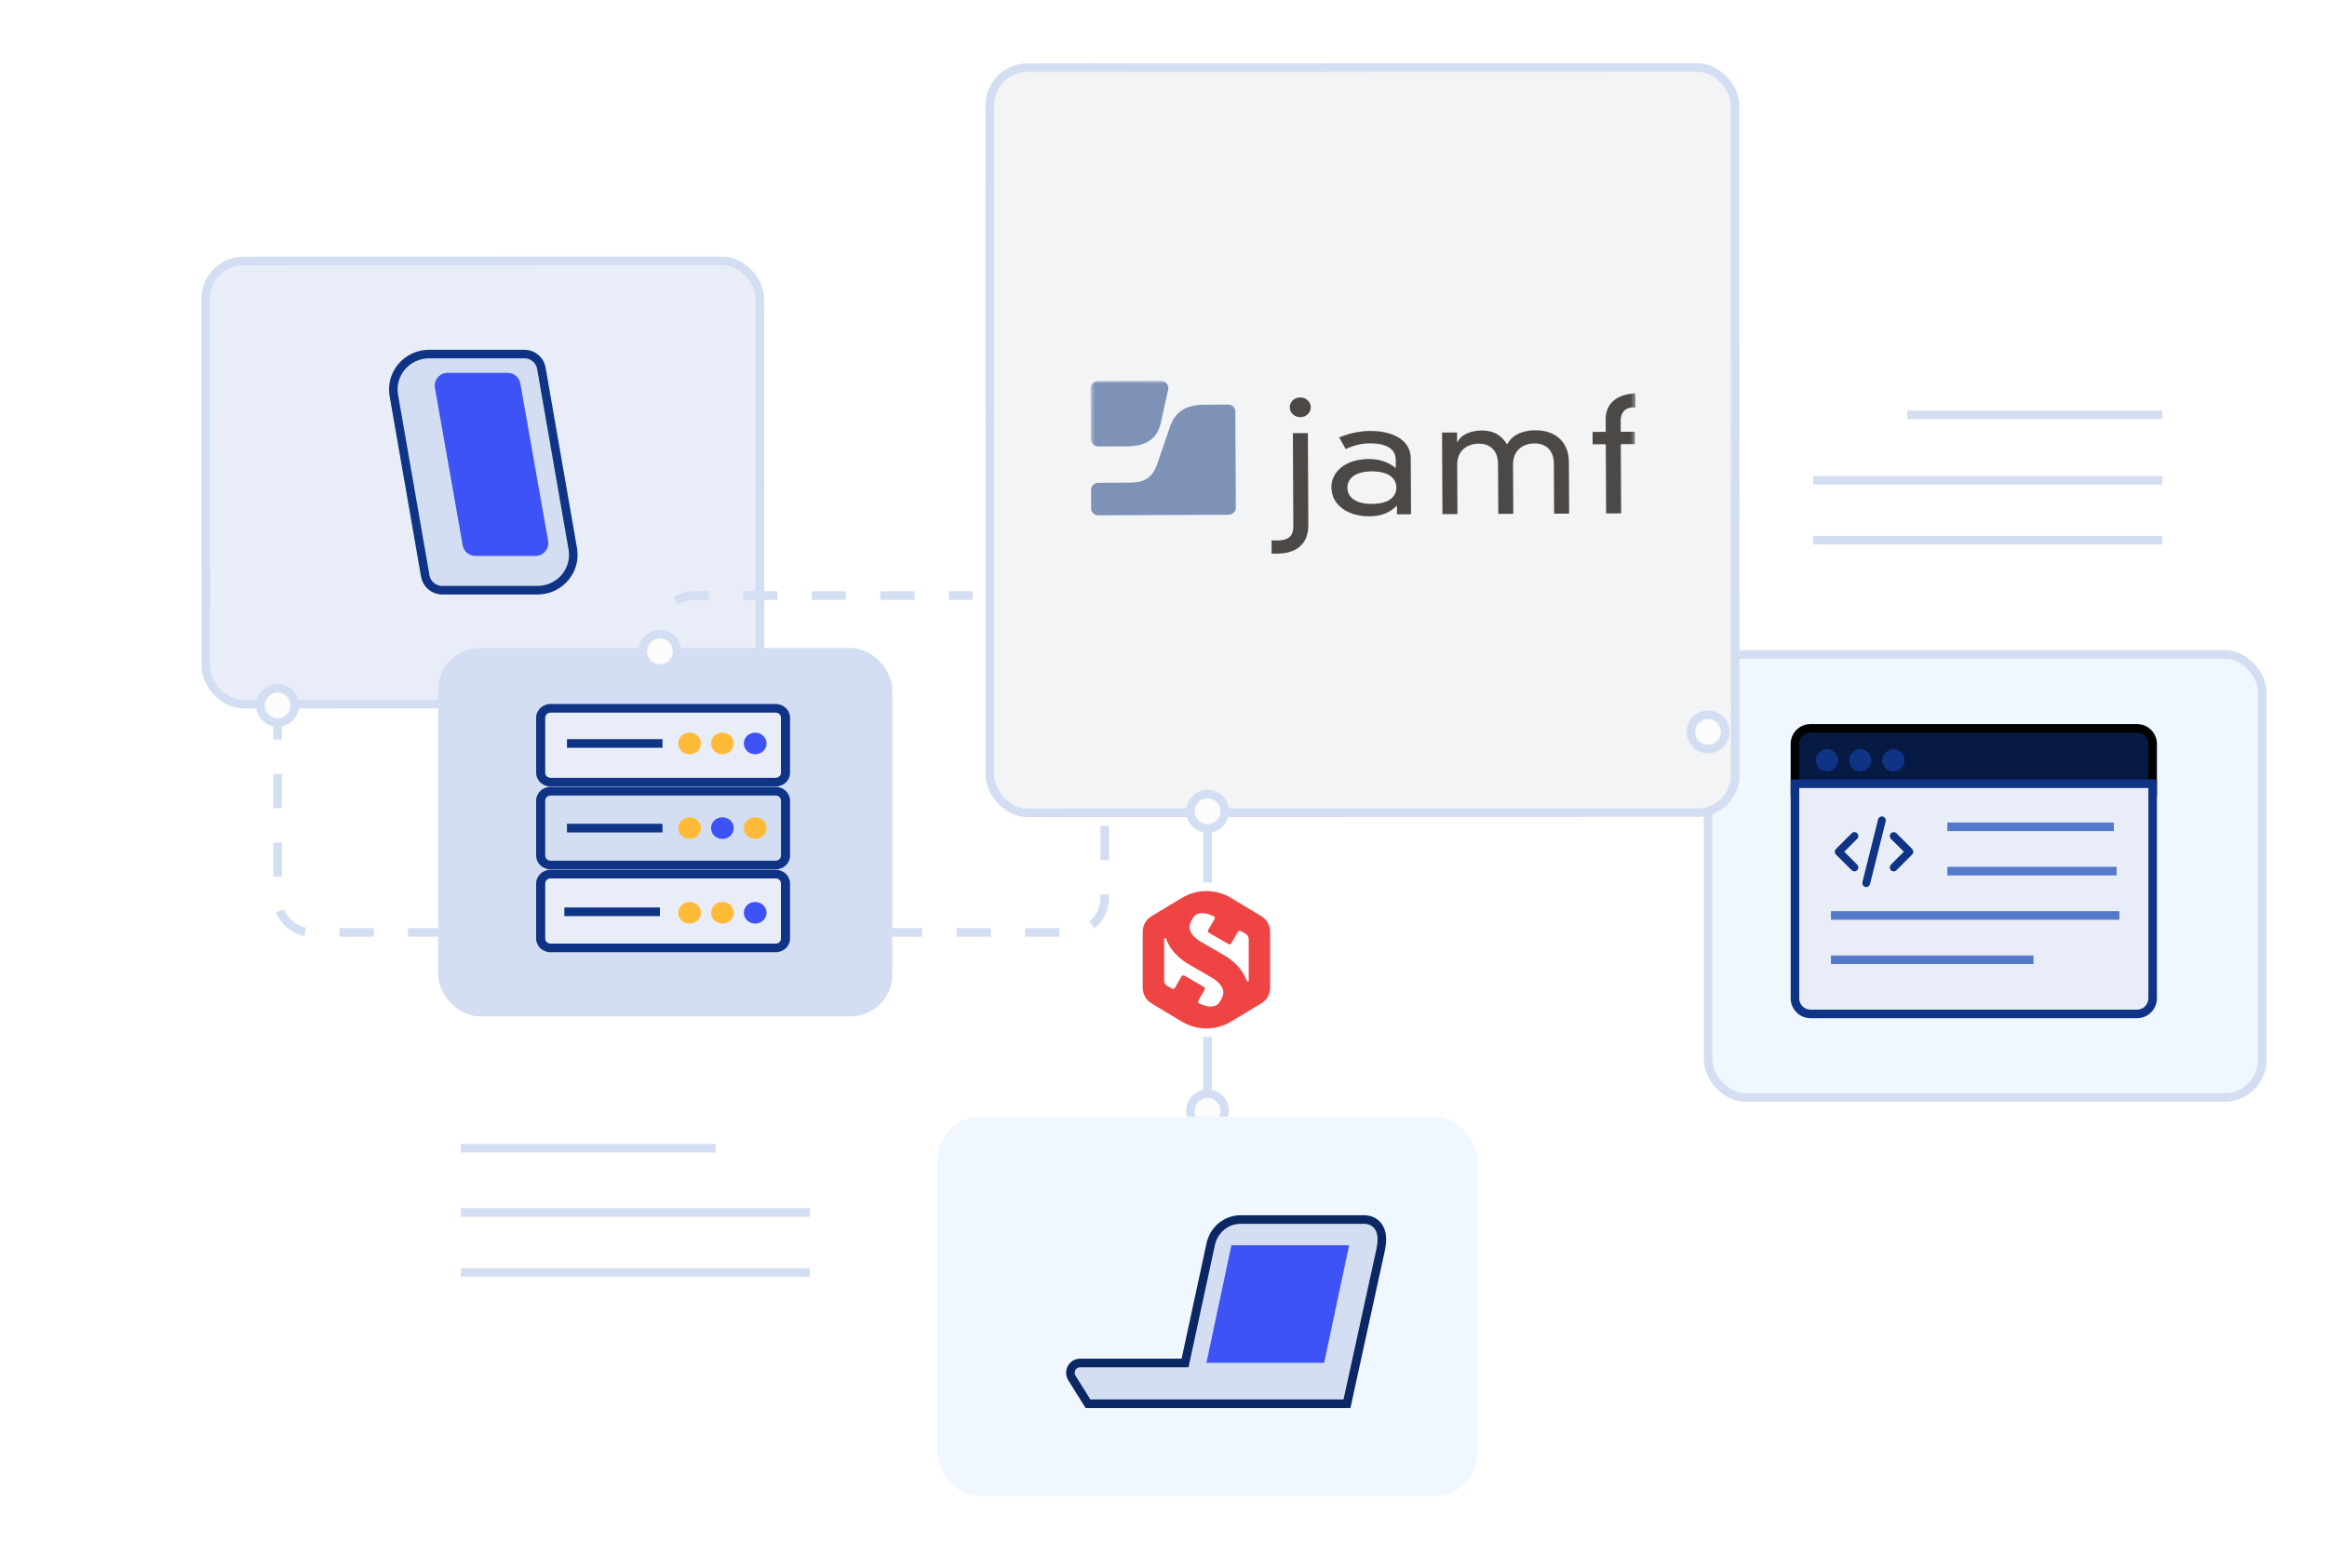 <?xml version="1.0" encoding="utf-8"?>
<svg xmlns="http://www.w3.org/2000/svg" width="543" height="366" viewBox="0 0 543 366" fill="none">
<path d="M504.573 96.834L445.09 96.834" stroke="#D4DEF2" stroke-width="2"/>
<line x1="504.573" y1="112.092" x2="423.108" y2="112.092" stroke="#D4DEF2" stroke-width="2"/>
<line x1="504.573" y1="126.092" x2="423.108" y2="126.092" stroke="#D4DEF2" stroke-width="2"/>
<path d="M64.78 164.637L64.78 209.637C64.78 214.056 68.362 217.637 72.78 217.637L249.78 217.637C254.199 217.637 257.78 214.056 257.78 209.637L257.78 192.051" stroke="#D4DEF2" stroke-width="2" stroke-dasharray="8 8"/>
<path d="M281.781 192.637L281.781 267.637" stroke="#D4DEF2" stroke-width="2"/>
<path d="M359.781 160.637H332.781" stroke="#D4DEF2" stroke-width="2" stroke-dasharray="8 8"/>
<g filter="url(#filter0_d_102_1332)">
<rect x="177.337" y="163.448" width="129.31" height="103.448" rx="8.801" transform="rotate(179.985 177.337 163.448)" fill="#E8EDF8"/>
<rect x="177.337" y="163.448" width="129.31" height="103.448" rx="8.801" transform="rotate(179.985 177.337 163.448)" stroke="#D4DEF2" stroke-width="2"/>
</g>
<path d="M103.176 137.756L125.432 137.756C127.892 137.756 130.221 136.69 131.813 134.825C133.406 132.959 134.079 130.501 133.659 128.097L126.327 85.952C125.994 84.036 124.331 82.637 122.387 82.637L100.13 82.637C97.67 82.637 95.341 83.703 93.749 85.568C92.156 87.434 91.484 89.891 91.903 92.296C91.903 92.296 91.903 92.296 91.903 92.296L99.235 134.441C99.568 136.357 101.231 137.756 103.176 137.756Z" fill="#D4DEF2" stroke="#0F3486" stroke-width="2"/>
<path d="M101.488 90.543C101.164 88.706 102.577 87.022 104.443 87.022L118.462 87.022C119.918 87.022 121.163 88.067 121.416 89.5L127.905 126.237C128.229 128.074 126.816 129.759 124.95 129.759L110.924 129.759C109.468 129.759 108.222 128.714 107.97 127.28L101.488 90.543Z" fill="#3D53F5"/>
<g filter="url(#filter1_d_102_1332)">
<rect x="207.234" y="235.361" width="104" height="84" rx="8.801" transform="rotate(180 207.234 235.361)" fill="#D4DEF2"/>
<rect x="207.234" y="235.361" width="104" height="84" rx="8.801" transform="rotate(180 207.234 235.361)" stroke="#D4DEF2" stroke-width="2"/>
</g>
<path d="M181.012 165.329H128.458C127.194 165.329 126.169 166.307 126.169 167.514V180.373C126.169 181.58 127.194 182.558 128.458 182.558H181.012C182.277 182.558 183.302 181.58 183.302 180.373V167.514C183.302 166.307 182.277 165.329 181.012 165.329Z" fill="#E8EDF8"/>
<path d="M181.008 183.568H128.458C126.609 183.568 125.11 182.134 125.11 180.373V167.514C125.11 165.75 126.613 164.319 128.458 164.319H181.008C182.857 164.319 184.356 165.753 184.356 167.514V180.373C184.356 182.137 182.853 183.568 181.008 183.568ZM128.458 166.339C127.777 166.339 127.227 166.868 127.227 167.514V180.373C127.227 181.023 127.781 181.548 128.458 181.548H181.008C181.689 181.548 182.24 181.019 182.24 180.373V167.514C182.24 166.864 181.686 166.339 181.008 166.339H128.458Z" fill="#0F3486"/>
<path d="M181.008 202.912H128.458C126.609 202.912 125.11 201.478 125.11 199.717V186.858C125.11 185.097 126.613 183.663 128.458 183.663H181.008C182.857 183.663 184.356 185.097 184.356 186.858V199.717C184.356 201.478 182.853 202.912 181.008 202.912ZM128.458 185.683C127.777 185.683 127.227 186.212 127.227 186.858V199.717C127.227 200.367 127.781 200.892 128.458 200.892H181.008C181.689 200.892 182.24 200.363 182.24 199.717V186.858C182.24 186.208 181.686 185.683 181.008 185.683H128.458Z" fill="#0F3486"/>
<path d="M181.012 204.02H128.458C127.194 204.02 126.169 204.998 126.169 206.205V219.064C126.169 220.271 127.194 221.249 128.458 221.249H181.012C182.277 221.249 183.302 220.271 183.302 219.064V206.205C183.302 204.998 182.277 204.02 181.012 204.02Z" fill="#E8EDF8"/>
<path d="M181.008 222.259H128.458C126.609 222.259 125.11 220.825 125.11 219.064V206.205C125.11 204.444 126.613 203.01 128.458 203.01H181.008C182.857 203.01 184.356 204.444 184.356 206.205V219.064C184.356 220.828 182.853 222.259 181.008 222.259ZM128.458 205.03C127.777 205.03 127.227 205.558 127.227 206.205V219.064C127.227 219.713 127.781 220.239 128.458 220.239H181.008C181.689 220.239 182.24 219.71 182.24 219.064V206.205C182.24 205.555 181.686 205.03 181.008 205.03H128.458Z" fill="#0F3486"/>
<path d="M154.589 172.519H132.303V174.539H154.589V172.519Z" fill="#0F3486"/>
<path d="M154.589 192.277H132.303V194.297H154.589V192.277Z" fill="#0F3486"/>
<path d="M153.989 211.809H131.699V213.829H153.989V211.809Z" fill="#0F3486"/>
<path d="M168.571 215.577C170.034 215.577 171.22 214.445 171.22 213.049C171.22 211.652 170.034 210.52 168.571 210.52C167.108 210.52 165.922 211.652 165.922 213.049C165.922 214.445 167.108 215.577 168.571 215.577Z" fill="#FFBB38"/>
<path d="M168.571 195.815C170.034 195.815 171.22 194.683 171.22 193.287C171.22 191.89 170.034 190.758 168.571 190.758C167.108 190.758 165.922 191.89 165.922 193.287C165.922 194.683 167.108 195.815 168.571 195.815Z" fill="#3D53F5"/>
<path d="M168.571 176.058C170.034 176.058 171.22 174.926 171.22 173.529C171.22 172.132 170.034 171 168.571 171C167.108 171 165.922 172.132 165.922 173.529C165.922 174.926 167.108 176.058 168.571 176.058Z" fill="#FFBB38"/>
<path d="M160.913 215.577C162.376 215.577 163.562 214.445 163.562 213.049C163.562 211.652 162.376 210.52 160.913 210.52C159.45 210.52 158.264 211.652 158.264 213.049C158.264 214.445 159.45 215.577 160.913 215.577Z" fill="#FFBB38"/>
<path d="M160.913 195.815C162.376 195.815 163.562 194.683 163.562 193.287C163.562 191.89 162.376 190.758 160.913 190.758C159.45 190.758 158.264 191.89 158.264 193.287C158.264 194.683 159.45 195.815 160.913 195.815Z" fill="#FFBB38"/>
<path d="M160.913 176.058C162.376 176.058 163.562 174.926 163.562 173.529C163.562 172.132 162.376 171 160.913 171C159.45 171 158.264 172.132 158.264 173.529C158.264 174.926 159.45 176.058 160.913 176.058Z" fill="#FFBB38"/>
<path d="M176.225 215.577C177.688 215.577 178.874 214.445 178.874 213.049C178.874 211.652 177.688 210.52 176.225 210.52C174.762 210.52 173.576 211.652 173.576 213.049C173.576 214.445 174.762 215.577 176.225 215.577Z" fill="#3D53F5"/>
<path d="M176.225 195.815C177.688 195.815 178.874 194.683 178.874 193.287C178.874 191.89 177.688 190.758 176.225 190.758C174.762 190.758 173.576 191.89 173.576 193.287C173.576 194.683 174.762 195.815 176.225 195.815Z" fill="#FFBB38"/>
<path d="M176.225 176.058C177.688 176.058 178.874 174.926 178.874 173.529C178.874 172.132 177.688 171 176.225 171C174.762 171 173.576 172.132 173.576 173.529C173.576 174.926 174.762 176.058 176.225 176.058Z" fill="#3D53F5"/>
<g filter="url(#filter2_d_102_1332)">
<rect x="527.884" y="255.282" width="129.31" height="103.448" rx="8.801" transform="rotate(180 527.884 255.282)" fill="#F1F7FF"/>
<rect x="527.884" y="255.282" width="129.31" height="103.448" rx="8.801" transform="rotate(180 527.884 255.282)" stroke="#D4DEF2" stroke-width="2"/>
</g>
<g filter="url(#filter3_d_102_1332)">
<rect x="404.918" y="188.79" width="173.927" height="173.918" rx="8.801" transform="rotate(179.985 404.918 188.79)" fill="#F3F4F6"/>
<rect x="404.918" y="188.79" width="173.927" height="173.918" rx="8.801" transform="rotate(179.985 404.918 188.79)" stroke="#D4DEF2" stroke-width="2"/>
</g>
<path d="M320.11 110.017C315.831 110.035 314.403 111.978 314.412 113.843C314.42 115.707 315.869 117.638 320.146 117.619C324.425 117.601 325.853 115.657 325.844 113.793C325.835 111.929 324.387 109.998 320.108 110.017H320.11ZM325.697 107.289C325.682 104.146 322.333 103.464 319.612 103.477C317.707 103.485 315.92 103.931 314.018 104.817L312.487 102.083C315.553 100.863 317.963 100.598 319.792 100.589C324.654 100.569 329.173 102.487 329.195 107.019L329.257 120.03L325.991 120.045L325.982 117.998C324.202 119.759 322.222 120.499 319.538 120.511C314.598 120.532 310.698 117.953 310.678 113.712C310.66 110.24 313.795 107.156 319.436 107.133C321.574 107.125 323.833 107.699 325.708 109.263L325.699 107.289H325.697Z" fill="#4C4846"/>
<path d="M362.593 108.229C362.577 104.939 360.548 103.485 358.136 103.495C355.219 103.508 353.049 105.235 353.065 108.415L353.12 119.929L349.62 119.943L349.565 108.285C349.549 104.995 347.52 103.541 345.108 103.551C342.191 103.564 340.021 105.291 340.037 108.471L340.092 119.985L336.592 119.999L336.501 100.958L340.001 100.943L340.012 103.209H340.09C341.013 101.268 343.539 100.49 345.677 100.481C347.738 100.473 349.996 100.974 351.683 103.746C352.916 101.329 355.595 100.44 358.278 100.429C362.635 100.411 366.068 102.845 366.093 107.854L366.15 119.879L362.65 119.893L362.595 108.235L362.593 108.229Z" fill="#4C4846"/>
<mask id="mask0_102_1332" style="mask-type:luminance" maskUnits="userSpaceOnUse" x="254" y="88" width="128" height="42">
<path d="M381.628 88.864H254.487V129.224H381.628V88.864Z" fill="white"/>
</mask>
<g mask="url(#mask0_102_1332)">
<path d="M374.68 97.909C374.663 93.925 377.569 92.011 381.614 91.812L381.629 95.102H380.928C379.139 95.112 378.174 96.469 378.183 98.151L378.196 100.782L381.503 100.767L381.516 103.655L378.209 103.669L378.287 119.825L374.787 119.84L374.709 103.684L371.636 103.696L371.623 100.809L374.696 100.796L374.683 97.909H374.68Z" fill="#4C4846"/>
<path d="M256.327 88.924C255.306 88.929 254.483 89.703 254.487 90.652L254.545 102.545C254.55 103.471 255.36 104.218 256.354 104.214L262.791 104.187C265.737 104.175 269.783 103.595 270.869 98.719C270.869 98.719 271.95 93.834 272.589 90.94C272.827 89.863 271.939 88.86 270.76 88.864L256.325 88.924H256.327Z" fill="#7D92B6"/>
</g>
<path d="M280.99 94.462C276.642 94.48 274.081 96.196 272.931 99.858C272.931 99.85 269.945 108.581 269.945 108.581C268.848 111.448 267.068 112.635 263.806 112.65L256.323 112.681C255.368 112.685 254.598 113.408 254.603 114.297L254.625 118.74C254.629 119.589 255.372 120.275 256.285 120.273L286.657 120.144C287.61 120.14 288.38 119.417 288.375 118.531L288.266 95.976C288.262 95.12 287.514 94.431 286.595 94.435L280.992 94.458L280.99 94.462Z" fill="#7D92B6"/>
<path d="M303.402 92.761C304.764 92.755 305.857 93.774 305.863 95.054C305.87 96.335 304.786 97.362 303.425 97.366C302.063 97.372 300.97 96.353 300.964 95.073C300.957 93.793 302.041 92.765 303.402 92.761ZM301.691 101.101L305.191 101.087L305.296 122.574C305.296 127.536 301.858 129.207 297.997 129.222C297.982 129.222 297.969 129.222 296.731 129.222L296.716 126.123C297.657 126.152 297.986 126.152 298.009 126.152C301.438 126.127 301.796 124.368 301.796 122.74L301.691 101.103V101.101Z" fill="#4C4846"/>
<path d="M501.314 184.931H502.314V183.931V173.641C502.314 171.63 500.684 170 498.674 170H422.489C420.478 170 418.849 171.63 418.849 173.641V183.931V184.931H419.849H501.314Z" fill="#071A43" stroke="black" stroke-width="2"/>
<path d="M419.849 182.931H418.849V183.931V233.015C418.849 235.026 420.478 236.656 422.489 236.656H498.674C500.684 236.656 502.314 235.026 502.314 233.015V183.931V182.931H501.314H419.849Z" fill="#E8EDF8" stroke="#0F3486" stroke-width="2"/>
<circle cx="426.315" cy="177.466" r="2.586" fill="#0F3486"/>
<circle cx="434.074" cy="177.466" r="2.586" fill="#0F3486"/>
<circle cx="441.831" cy="177.466" r="2.586" fill="#0F3486"/>
<path d="M428.254 224.018H473.513" stroke="#5479CB" stroke-width="2" stroke-linecap="square"/>
<path d="M428.254 213.673H493.556" stroke="#5479CB" stroke-width="2" stroke-linecap="square"/>
<path d="M492.263 192.983H455.409" stroke="#5479CB" stroke-width="2" stroke-linecap="square"/>
<path d="M455.409 203.328H492.909" stroke="#5479CB" stroke-width="2" stroke-linecap="square"/>
<path fill-rule="evenodd" clip-rule="evenodd" d="M439.361 190.586C438.87 190.463 438.373 190.762 438.25 191.252L434.587 205.907L434.567 206.013C434.507 206.467 434.797 206.904 435.253 207.018C435.744 207.141 436.241 206.843 436.364 206.352L440.028 191.697L440.047 191.591C440.107 191.137 439.817 190.7 439.361 190.586ZM432.08 194.491C432.437 194.133 433.017 194.133 433.375 194.491C433.705 194.821 433.73 195.34 433.451 195.7L433.375 195.786L430.359 198.802L433.375 201.818C433.705 202.148 433.73 202.668 433.451 203.027L433.375 203.114C433.045 203.444 432.525 203.469 432.166 203.19L432.08 203.114L428.416 199.45C428.086 199.12 428.06 198.6 428.34 198.241L428.416 198.154L432.08 194.491ZM441.239 194.491C441.569 194.16 442.089 194.135 442.448 194.414L442.534 194.491L446.198 198.154C446.528 198.485 446.554 199.004 446.274 199.363L446.198 199.45L442.534 203.114C442.176 203.471 441.597 203.471 441.239 203.114C440.909 202.783 440.883 202.264 441.163 201.904L441.239 201.818L444.254 198.802L441.239 195.786C440.909 195.456 440.883 194.936 441.163 194.577L441.239 194.491Z" fill="#0F3486"/>
<circle cx="64.781" cy="164.637" r="4" transform="rotate(180 64.781 164.637)" fill="#FCFCFC" stroke="#D4DEF2" stroke-width="2"/>
<circle cx="281.781" cy="189.361" r="4" transform="rotate(180 281.781 189.361)" fill="#FCFCFC" stroke="#D4DEF2" stroke-width="2"/>
<circle cx="281.781" cy="259.282" r="4" transform="rotate(180 281.781 259.282)" fill="#FCFCFC" stroke="#D4DEF2" stroke-width="2"/>
<path d="M398.573 166.833C400.782 166.833 402.573 168.624 402.573 170.833C402.573 173.043 400.782 174.833 398.573 174.833C396.364 174.833 394.573 173.043 394.573 170.833C394.573 168.624 396.364 166.833 398.573 166.833Z" fill="#FCFCFC" stroke="#D4DEF2" stroke-width="2"/>
<g filter="url(#filter4_d_102_1332)">
<rect x="218.78" y="259.637" width="125.854" height="88.611" rx="10" fill="#F1F7FF"/>
</g>
<path d="M318.232 284.642H318.459C319.756 284.699 320.811 285.234 321.502 286.106C322.431 287.287 322.751 289.059 322.156 291.785L314.658 326.056L314.658 326.057L314.314 327.637H253.881L253.299 326.707L253.298 326.706L250.132 321.641C250.132 321.641 250.132 321.641 250.132 321.641C249.692 320.937 249.662 320.037 250.058 319.309C250.457 318.577 251.209 318.129 252.015 318.129H275.724H276.531L276.702 317.34L282.52 290.387C283.259 286.989 286.156 284.642 289.552 284.642H318.232Z" fill="#D4DEF2" stroke="#0B2764" stroke-width="2"/>
<path d="M314.816 290.658H287.345L281.517 318.096H308.988L314.816 290.658Z" fill="#3D53F5"/>
<path d="M268.173 235.043L268.175 235.045L275.26 239.309L275.26 239.309C279.111 241.623 283.921 241.623 287.772 239.309L287.772 239.309L294.854 235.046C294.855 235.046 294.855 235.046 294.856 235.045C296.44 234.098 297.382 232.392 297.382 230.571V217.464C297.382 215.636 296.418 213.935 294.859 212.992L294.857 212.99L287.772 208.726L287.772 208.726C283.921 206.412 279.111 206.412 275.26 208.726L275.26 208.726L268.175 212.99L268.173 212.992C266.616 213.934 265.65 215.617 265.65 217.464V230.571C265.65 232.399 266.614 234.1 268.173 235.043Z" fill="#EF4444" stroke="white" stroke-width="2"/>
<path d="M277.616 216.85C277.882 218.21 279.425 219.355 279.972 219.67L285.845 223.088C286.409 223.403 289.678 225.378 290.938 228.945C290.972 229.028 291.055 229.094 291.154 229.094C291.287 229.094 291.386 228.994 291.386 228.862V219.222C291.386 218.692 291.088 218.194 290.623 217.928L289.512 217.315C289.279 217.182 288.997 217.265 288.865 217.497L287.322 220.168C287.189 220.4 286.89 220.483 286.658 220.351L282.112 217.729C281.88 217.597 281.797 217.298 281.93 217.066L283.406 214.511C283.556 214.262 283.44 213.93 283.174 213.831C282.71 213.648 282.145 213.432 282.096 213.416C280.951 213.034 279.308 212.901 278.529 214.046C277.981 214.859 277.417 215.821 277.616 216.85Z" fill="white"/>
<path d="M285.414 231.184C285.148 229.824 283.605 228.679 283.058 228.364L277.185 224.946C276.621 224.631 273.352 222.657 272.092 219.09C272.058 219.007 271.975 218.94 271.876 218.94C271.743 218.94 271.644 219.04 271.644 219.173V228.845C271.644 229.376 271.942 229.874 272.407 230.139L273.518 230.753C273.751 230.886 274.033 230.803 274.165 230.57L275.708 227.899C275.841 227.667 276.14 227.584 276.372 227.717L280.918 230.338C281.15 230.471 281.233 230.77 281.1 231.002L279.624 233.557C279.474 233.806 279.59 234.137 279.856 234.237C280.32 234.42 280.885 234.635 280.934 234.652C282.079 235.033 283.722 235.166 284.501 234.021C285.049 233.175 285.613 232.213 285.414 231.184Z" fill="white"/>
<path d="M153.988 155L153.988 147C153.988 142.582 157.57 139 161.988 139L227 139" stroke="#D4DEF2" stroke-width="2" stroke-dasharray="8 8"/>
<circle cx="153.988" cy="152.031" r="4" fill="#FCFCFC" stroke="#D4DEF2" stroke-width="2"/>
<path d="M167 268L107.517 268" stroke="#D4DEF2" stroke-width="2"/>
<line x1="189" y1="283" x2="107.534" y2="283" stroke="#D4DEF2" stroke-width="2"/>
<line x1="189" y1="297" x2="107.534" y2="297" stroke="#D4DEF2" stroke-width="2"/>
<defs>
<filter id="filter0_d_102_1332" x="32.921" y="45.801" width="159.496" height="133.64" filterUnits="userSpaceOnUse" color-interpolation-filters="sRGB">
<feFlood flood-opacity="0" result="BackgroundImageFix"/>
<feColorMatrix in="SourceAlpha" type="matrix" values="0 0 0 0 0 0 0 0 0 0 0 0 0 0 0 0 0 0 127 0" result="hardAlpha"/>
<feOffset dy="0.88"/>
<feGaussianBlur stdDeviation="7.041"/>
<feComposite in2="hardAlpha" operator="out"/>
<feColorMatrix type="matrix" values="0 0 0 0 0 0 0 0 0 0 0 0 0 0 0 0 0 0 0.1 0"/>
<feBlend mode="normal" in2="BackgroundImageFix" result="effect1_dropShadow_102_1332"/>
<feBlend mode="normal" in="SourceGraphic" in2="effect1_dropShadow_102_1332" result="shape"/>
</filter>
<filter id="filter1_d_102_1332" x="88.153" y="137.16" width="134.163" height="114.163" filterUnits="userSpaceOnUse" color-interpolation-filters="sRGB">
<feFlood flood-opacity="0" result="BackgroundImageFix"/>
<feColorMatrix in="SourceAlpha" type="matrix" values="0 0 0 0 0 0 0 0 0 0 0 0 0 0 0 0 0 0 127 0" result="hardAlpha"/>
<feOffset dy="0.88"/>
<feGaussianBlur stdDeviation="7.041"/>
<feComposite in2="hardAlpha" operator="out"/>
<feColorMatrix type="matrix" values="0 0 0 0 0 0 0 0 0 0 0 0 0 0 0 0 0 0 0.1 0"/>
<feBlend mode="normal" in2="BackgroundImageFix" result="effect1_dropShadow_102_1332"/>
<feBlend mode="normal" in="SourceGraphic" in2="effect1_dropShadow_102_1332" result="shape"/>
</filter>
<filter id="filter2_d_102_1332" x="383.492" y="137.632" width="159.473" height="133.611" filterUnits="userSpaceOnUse" color-interpolation-filters="sRGB">
<feFlood flood-opacity="0" result="BackgroundImageFix"/>
<feColorMatrix in="SourceAlpha" type="matrix" values="0 0 0 0 0 0 0 0 0 0 0 0 0 0 0 0 0 0 127 0" result="hardAlpha"/>
<feOffset dy="0.88"/>
<feGaussianBlur stdDeviation="7.041"/>
<feComposite in2="hardAlpha" operator="out"/>
<feColorMatrix type="matrix" values="0 0 0 0 0 0 0 0 0 0 0 0 0 0 0 0 0 0 0.1 0"/>
<feBlend mode="normal" in2="BackgroundImageFix" result="effect1_dropShadow_102_1332"/>
<feBlend mode="normal" in="SourceGraphic" in2="effect1_dropShadow_102_1332" result="shape"/>
</filter>
<filter id="filter3_d_102_1332" x="215.867" y="0.673" width="204.13" height="204.121" filterUnits="userSpaceOnUse" color-interpolation-filters="sRGB">
<feFlood flood-opacity="0" result="BackgroundImageFix"/>
<feColorMatrix in="SourceAlpha" type="matrix" values="0 0 0 0 0 0 0 0 0 0 0 0 0 0 0 0 0 0 127 0" result="hardAlpha"/>
<feOffset dy="0.88"/>
<feGaussianBlur stdDeviation="7.041"/>
<feComposite in2="hardAlpha" operator="out"/>
<feColorMatrix type="matrix" values="0 0 0 0 0 0 0 0 0 0 0 0 0 0 0 0 0 0 0.1 0"/>
<feBlend mode="normal" in2="BackgroundImageFix" result="effect1_dropShadow_102_1332"/>
<feBlend mode="normal" in="SourceGraphic" in2="effect1_dropShadow_102_1332" result="shape"/>
</filter>
<filter id="filter4_d_102_1332" x="202.78" y="244.637" width="157.854" height="120.611" filterUnits="userSpaceOnUse" color-interpolation-filters="sRGB">
<feFlood flood-opacity="0" result="BackgroundImageFix"/>
<feColorMatrix in="SourceAlpha" type="matrix" values="0 0 0 0 0 0 0 0 0 0 0 0 0 0 0 0 0 0 127 0" result="hardAlpha"/>
<feOffset dy="1"/>
<feGaussianBlur stdDeviation="8"/>
<feComposite in2="hardAlpha" operator="out"/>
<feColorMatrix type="matrix" values="0 0 0 0 0 0 0 0 0 0 0 0 0 0 0 0 0 0 0.1 0"/>
<feBlend mode="normal" in2="BackgroundImageFix" result="effect1_dropShadow_102_1332"/>
<feBlend mode="normal" in="SourceGraphic" in2="effect1_dropShadow_102_1332" result="shape"/>
</filter>
</defs>
</svg>